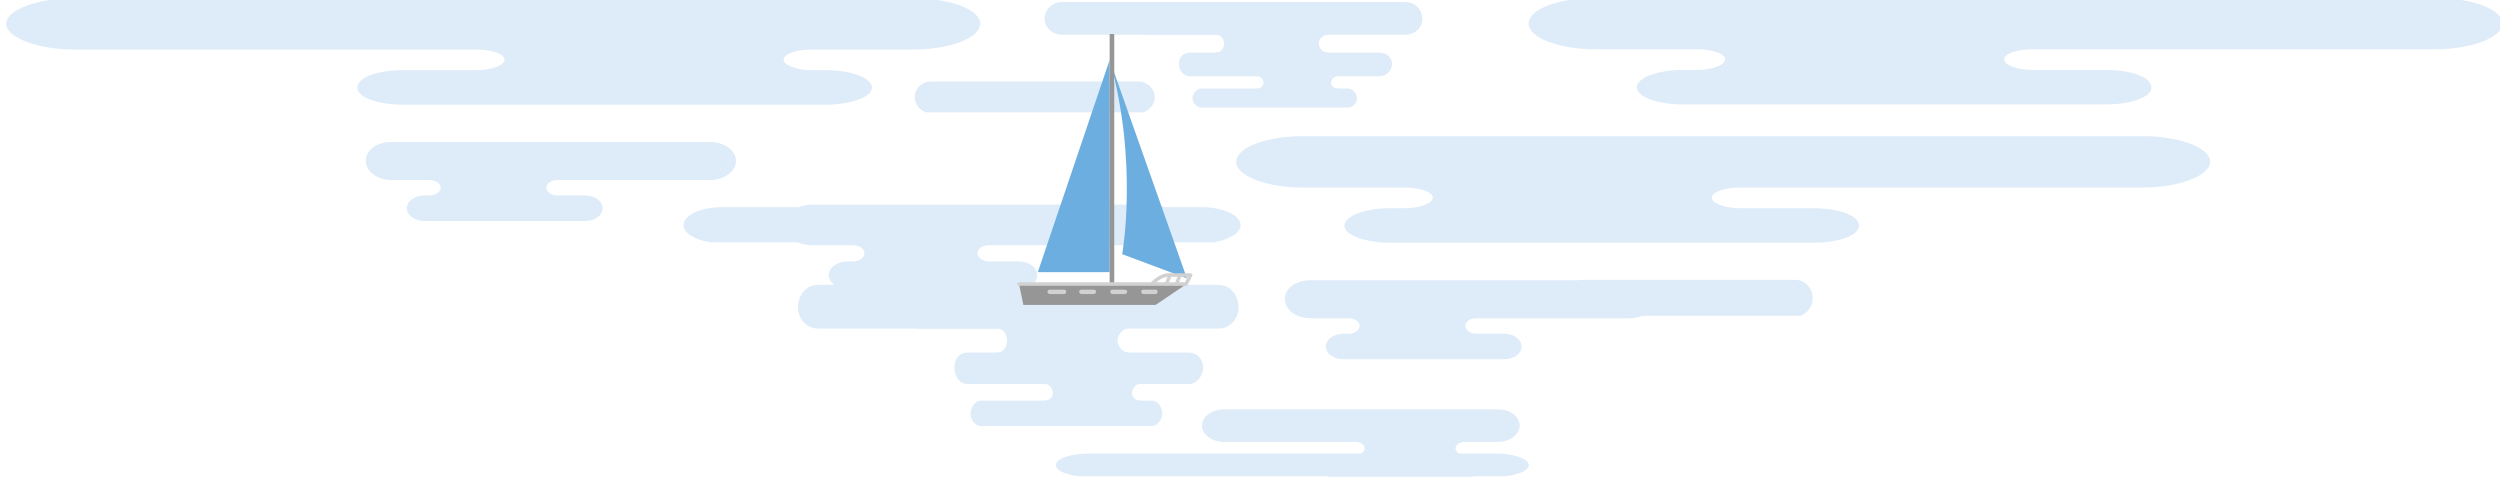 <?xml version="1.0" encoding="utf-8"?>
<!-- Generator: Adobe Illustrator 19.1.0, SVG Export Plug-In . SVG Version: 6.00 Build 0)  -->
<svg version="1.1" xmlns="http://www.w3.org/2000/svg" xmlns:xlink="http://www.w3.org/1999/xlink" x="0px" y="0px"
	 viewBox="0 0 1197 232" style="enable-background:new 0 0 1197 232;" xml:space="preserve">
<style type="text/css">
	.st0{clip-path:url(#SVGID_2_);}
	.st1{fill:#FFFFFF;}
	.st2{clip-path:url(#SVGID_4_);}
	.st3{fill:#010101;}
	.st4{fill:#78C152;}
	.st5{fill:#2650A3;}
	.st6{fill:#F1F1F2;}
	.st7{clip-path:url(#SVGID_6_);}
	.st8{clip-path:url(#SVGID_8_);}
	.st9{clip-path:url(#SVGID_10_);}
	.st10{display:none;fill:none;}
	.st11{clip-path:url(#SVGID_20_);}
	.st12{clip-path:url(#SVGID_24_);}
	.st13{clip-path:url(#SVGID_26_);}
	.st14{clip-path:url(#SVGID_28_);}
	.st15{clip-path:url(#SVGID_31_);}
	.st16{fill:#EAEAEA;}
	.st17{fill:#F7F8F8;}
	.st18{clip-path:url(#SVGID_34_);}
	.st19{clip-path:url(#SVGID_38_);}
	.st20{clip-path:url(#SVGID_40_);}
	.st21{fill:#333333;}
	.st22{clip-path:url(#XMLID_84_);}
	.st23{clip-path:url(#XMLID_85_);}
	.st24{clip-path:url(#XMLID_85_);fill:none;}
	.st25{clip-path:url(#SVGID_42_);}
	.st26{clip-path:url(#SVGID_44_);}
	.st27{fill:#216EB7;}
	.st28{opacity:0.15;fill:none;stroke:#000000;stroke-miterlimit:10;}
	.st29{clip-path:url(#XMLID_86_);}
	.st30{clip-path:url(#SVGID_46_);}
	.st31{opacity:0.15;}
	.st32{clip-path:url(#SVGID_48_);}
	.st33{clip-path:url(#SVGID_52_);}
	.st34{clip-path:url(#SVGID_54_);}
	.st35{clip-path:url(#SVGID_56_);}
	.st36{clip-path:url(#SVGID_58_);}
	.st37{clip-path:url(#SVGID_60_);}
	.st38{clip-path:url(#SVGID_62_);}
	.st39{opacity:0.8;}
	.st40{fill:#2875BB;}
	.st41{clip-path:url(#SVGID_64_);}
	.st42{clip-path:url(#SVGID_66_);}
	.st43{clip-path:url(#SVGID_68_);}
	.st44{clip-path:url(#SVGID_70_);}
	.st45{opacity:0.5;fill:url(#SVGID_71_);}
	.st46{opacity:0.5;fill:url(#SVGID_72_);}
	.st47{clip-path:url(#SVGID_74_);}
	.st48{clip-path:url(#SVGID_76_);}
	.st49{clip-path:url(#SVGID_78_);}
	.st50{clip-path:url(#SVGID_80_);}
	.st51{opacity:0.5;fill:url(#SVGID_81_);}
	.st52{opacity:0.5;fill:url(#SVGID_82_);}
	.st53{clip-path:url(#SVGID_84_);}
	.st54{clip-path:url(#SVGID_86_);}
	.st55{clip-path:url(#SVGID_88_);}
	.st56{clip-path:url(#SVGID_90_);}
	.st57{opacity:0.5;fill:url(#SVGID_91_);}
	.st58{opacity:0.5;fill:url(#SVGID_92_);}
	.st59{clip-path:url(#SVGID_94_);}
	.st60{clip-path:url(#SVGID_96_);}
	.st61{opacity:0.5;fill:url(#SVGID_97_);}
	.st62{clip-path:url(#SVGID_99_);}
	.st63{clip-path:url(#SVGID_101_);}
	.st64{opacity:0.5;fill:url(#SVGID_102_);}
	.st65{fill:#30325F;}
	.st66{clip-path:url(#SVGID_104_);}
	.st67{clip-path:url(#SVGID_106_);}
	.st68{opacity:0.5;fill:url(#SVGID_107_);}
	.st69{clip-path:url(#SVGID_109_);}
	.st70{clip-path:url(#SVGID_111_);}
	.st71{opacity:0.54;fill:#010101;}
	.st72{clip-path:url(#SVGID_113_);}
	.st73{clip-path:url(#SVGID_115_);}
	.st74{opacity:0.5;fill:url(#SVGID_116_);}
	.st75{clip-path:url(#SVGID_118_);}
	.st76{clip-path:url(#SVGID_120_);}
	.st77{opacity:0.5;fill:url(#SVGID_121_);}
	.st78{clip-path:url(#SVGID_123_);}
	.st79{clip-path:url(#SVGID_125_);}
	.st80{clip-path:url(#SVGID_127_);}
	.st81{clip-path:url(#SVGID_129_);}
	.st82{clip-path:url(#SVGID_131_);}
	.st83{opacity:0.5;clip-path:url(#SVGID_127_);fill:url(#SVGID_132_);}
	.st84{fill:#FFFFFF;stroke:#777677;stroke-miterlimit:10;}
	.st85{clip-path:url(#SVGID_134_);}
	.st86{clip-path:url(#SVGID_136_);}
	.st87{clip-path:url(#SVGID_138_);}
	.st88{clip-path:url(#SVGID_140_);}
	.st89{clip-path:url(#SVGID_142_);}
	.st90{clip-path:url(#SVGID_144_);}
	.st91{clip-path:url(#SVGID_146_);}
	.st92{clip-path:url(#SVGID_148_);}
	.st93{fill:none;}
	.st94{clip-path:url(#SVGID_150_);}
	.st95{clip-path:url(#SVGID_152_);}
	.st96{clip-path:url(#SVGID_154_);}
	.st97{clip-path:url(#SVGID_156_);}
	.st98{clip-path:url(#SVGID_158_);}
	.st99{clip-path:url(#SVGID_160_);}
	.st100{clip-path:url(#SVGID_162_);}
	.st101{clip-path:url(#SVGID_166_);}
	.st102{clip-path:url(#SVGID_170_);}
	.st103{clip-path:url(#SVGID_174_);}
	.st104{clip-path:url(#SVGID_178_);}
	.st105{opacity:0.5;fill:url(#SVGID_181_);}
	.st106{fill:#A6A6A6;}
	.st107{clip-path:url(#SVGID_183_);}
	.st108{clip-path:url(#SVGID_185_);}
	.st109{clip-path:url(#SVGID_187_);}
	.st110{clip-path:url(#SVGID_189_);}
	.st111{opacity:0.5;fill:url(#SVGID_190_);}
	.st112{clip-path:url(#SVGID_192_);}
	.st113{clip-path:url(#SVGID_194_);}
	.st114{clip-path:url(#SVGID_196_);}
	.st115{clip-path:url(#SVGID_198_);}
	.st116{clip-path:url(#SVGID_200_);}
	.st117{clip-path:url(#SVGID_202_);}
	.st118{clip-path:url(#SVGID_204_);}
	.st119{opacity:0.5;fill:url(#SVGID_205_);}
	.st120{clip-path:url(#SVGID_207_);}
	.st121{clip-path:url(#SVGID_209_);}
	.st122{opacity:0.5;fill:url(#SVGID_210_);}
	.st123{clip-path:url(#SVGID_212_);}
	.st124{clip-path:url(#SVGID_214_);}
	.st125{opacity:0.5;fill:url(#SVGID_215_);}
	.st126{clip-path:url(#SVGID_217_);}
	.st127{clip-path:url(#SVGID_219_);}
	.st128{opacity:0.5;fill:url(#SVGID_220_);}
	.st129{clip-path:url(#SVGID_222_);}
	.st130{clip-path:url(#SVGID_224_);}
	.st131{clip-path:url(#SVGID_226_);}
	.st132{clip-path:url(#SVGID_228_);}
	.st133{clip-path:url(#SVGID_230_);}
	.st134{clip-path:url(#SVGID_232_);}
	.st135{opacity:0.5;fill:url(#SVGID_233_);}
	.st136{clip-path:url(#SVGID_235_);}
	.st137{clip-path:url(#SVGID_237_);}
	.st138{opacity:0.5;fill:url(#SVGID_238_);}
	.st139{clip-path:url(#SVGID_240_);}
	.st140{clip-path:url(#SVGID_242_);}
	.st141{clip-path:url(#SVGID_244_);}
	.st142{fill:#F4F4F4;}
	.st143{fill:#6EC2E9;}
	.st144{fill:#BC906F;}
	.st145{fill:#969696;}
	.st146{fill:#F78C1F;}
	.st147{fill:#505050;}
	.st148{clip-path:url(#SVGID_248_);fill:#505050;}
	.st149{clip-path:url(#SVGID_248_);fill:#FFFFFF;}
	.st150{clip-path:url(#SVGID_248_);fill:#D1D1D1;}
	.st151{clip-path:url(#SVGID_248_);fill:#969696;}
	.st152{clip-path:url(#SVGID_248_);}
	.st153{clip-path:url(#SVGID_250_);fill:#A0A0A0;}
	.st154{clip-path:url(#SVGID_248_);fill:#EEEEEE;}
	.st155{clip-path:url(#SVGID_252_);fill:#BFBFBF;}
	.st156{clip-path:url(#SVGID_248_);fill:#DA4026;}
	.st157{fill:#FBD118;}
	.st158{fill:#E6D0C1;}
	.st159{fill:#A16C48;}
	.st160{fill:#DEEBF8;}
	.st161{fill:#3586C7;}
	.st162{fill:#3DA2C6;}
	.st163{fill:#1F6EB7;}
	.st164{fill:#6CAEDF;}
	.st165{fill:none;stroke:#D1D1D1;stroke-width:1.678;stroke-linecap:round;stroke-linejoin:round;stroke-miterlimit:10;}
	.st166{fill:#D1D1D1;}
	.st167{fill:none;stroke:#D1D1D1;stroke-width:0.805;stroke-linecap:round;stroke-linejoin:round;stroke-miterlimit:10;}
	.st168{fill:none;stroke:#D1D1D1;stroke-width:0.446;stroke-linecap:round;stroke-linejoin:round;stroke-miterlimit:10;}
	.st169{display:none;}
	.st170{display:inline;}
	.st171{fill:#666766;}
	.st172{display:inline;opacity:0.3;fill:#00A651;}
	.st173{display:inline;opacity:0.6;}
	.st174{fill:#2E3192;}
	.st175{display:inline;opacity:0.3;fill:#00AEEF;}
	.st176{display:inline;opacity:0.3;fill:#2E3192;}
	.st177{display:inline;fill:#FFFFFF;}
	.st178{display:inline;opacity:0.8;fill:#B6DEC0;}
	.st179{fill:#662D91;}
	.st180{fill:#EA5EA2;}
	.st181{display:inline;opacity:0.5;}
	.st182{fill:#00A651;}
	.st183{display:inline;opacity:0.5;fill:#00AEEF;}
	.st184{fill:#00AEEF;}
	.st185{display:inline;fill:#EC008C;}
	.st186{opacity:0.8;fill:#EA5EA2;}
	.st187{fill:#B6DEC0;}
	.st188{opacity:0.3;fill:#2E3192;}
	.st189{fill:#A91E23;}
	.st190{display:inline;fill:#B6DEC0;}
	.st191{fill:#006838;}
	.st192{opacity:0.6;fill:#B6DEC0;}
	.st193{fill:#EC008C;}
	.st194{display:inline;opacity:0.2;fill:#43489E;}
	.st195{display:inline;opacity:0.8;fill:#2875BB;}
	.st196{display:inline;opacity:0.5;fill:#3FAF9E;}
	.st197{display:inline;opacity:0.7;fill:#3FAF9E;}
	.st198{opacity:0.6;}
	.st199{fill:#92278F;}
	.st200{fill:#BE1E2D;}
	.st201{opacity:0.5;fill:#B52F26;}
	.st202{fill:#F7941E;}
	.st203{opacity:0.6;fill:#EC008C;}
	.st204{display:inline;opacity:0.6;fill:#EC008C;}
	.st205{fill:#ED1C24;}
	.st206{display:inline;opacity:0.5;fill:#00A651;}
	.st207{display:inline;opacity:0.5;fill:#B52F26;}
	.st208{opacity:0.5;fill:#00A651;}
	.st209{display:inline;opacity:0.5;fill:#27AAE1;}
	.st210{display:inline;opacity:0.6;fill:#92278F;}
	.st211{display:inline;fill:none;stroke:#EC008C;stroke-miterlimit:10;}
	.st212{display:inline;opacity:0.6;fill:#2E3192;}
	.st213{opacity:0.5;fill:#27AAE1;}
	.st214{fill:none;stroke:#EC008C;stroke-miterlimit:10;}
	.st215{display:inline;opacity:0.5;fill:#BE1E2D;}
	.st216{display:inline;fill:#EA5EA2;}
	.st217{display:inline;opacity:0.75;fill:#EC008C;}
	.st218{fill:#39B54A;}
	.st219{display:inline;opacity:0.8;}
	.st220{clip-path:url(#SVGID_254_);}
	.st221{clip-path:url(#SVGID_256_);}
	.st222{clip-path:url(#SVGID_258_);}
	.st223{clip-path:url(#SVGID_260_);}
	.st224{display:inline;opacity:0.5;fill:url(#SVGID_261_);}
	.st225{display:inline;opacity:0.5;fill:url(#SVGID_262_);}
	.st226{clip-path:url(#SVGID_264_);}
	.st227{clip-path:url(#SVGID_266_);}
	.st228{opacity:0.5;fill:url(#SVGID_267_);}
	.st229{clip-path:url(#SVGID_269_);}
	.st230{clip-path:url(#SVGID_271_);}
	.st231{opacity:0.5;fill:url(#SVGID_272_);}
	.st232{clip-path:url(#SVGID_274_);}
	.st233{clip-path:url(#SVGID_276_);}
</style>
<g id="suite_nav_background">
</g>
<g id="photos">
	<g id="boating">
	</g>
	<g id="dog">
	</g>
	<g id="New_Symbol_2_1_">
	</g>
	<g id="New_Symbol_2">
	</g>
</g>
<g id="headers">
</g>
<g id="Empty_state">
	<g>
		<path class="st160" d="M437.2-0.8c-401.9,0-401.9,0-401.9,0C18-0.8,3,4.6,3,11.4C3,18,18,23.7,35.2,23.7c183.7,0,183.7,0,183.7,0
			c9.4,0,9.4,0,9.4,0c7.1,0,13.3,2.1,13.3,4.8c0,2.7-6.2,5.1-13.3,5.1c-9.4,0-9.4,0-9.4,0c-25.9,0-25.9,0-25.9,0
			c-12.6,0-21.9,3.6-21.9,8.4c0,4.5,9.4,8.1,21.9,8.1c202.5,0,202.5,0,202.5,0c11.8,0,22-3.6,22-8.1c0-4.8-10.2-8.4-22-8.4
			c-7,0-7,0-7,0l0,0c-7.1,0-13.3-2.4-13.3-5.1c0-2.7,6.2-4.8,13.3-4.8l0,0c48.7,0,48.7,0,48.7,0c18,0,32.1-5.7,32.1-12.3
			C469.3,4.6,455.2-0.8,437.2-0.8z"/>
		<path class="st160" d="M764.1-1c401.9,0,401.9,0,401.9,0c17.2,0,32.2,5.4,32.2,12.3c0,6.6-15,12.3-32.2,12.3
			c-183.7,0-183.7,0-183.7,0c-9.4,0-9.4,0-9.4,0c-7.1,0-13.3,2.1-13.3,4.8c0,2.7,6.2,5.1,13.3,5.1c9.4,0,9.4,0,9.4,0
			c25.9,0,25.9,0,25.9,0c12.6,0,21.9,3.6,21.9,8.4c0,4.5-9.4,8.1-21.9,8.1c-202.5,0-202.5,0-202.5,0c-11.8,0-22-3.6-22-8.1
			c0-4.8,10.2-8.4,22-8.4c7,0,7,0,7,0l0,0c7.1,0,13.3-2.4,13.3-5.1c0-2.7-6.2-4.8-13.3-4.8l0,0c-48.7,0-48.7,0-48.7,0
			c-18,0-32.1-5.7-32.1-12.3C732,4.4,746.1-1,764.1-1z"/>
		<path class="st160" d="M624.1,65.2c401.9,0,401.9,0,401.9,0c17.2,0,32.2,5.4,32.2,12.3c0,6.6-15,12.3-32.2,12.3
			c-183.7,0-183.7,0-183.7,0c-9.4,0-9.4,0-9.4,0c-7.1,0-13.3,2.1-13.3,4.8c0,2.7,6.2,5.1,13.3,5.1c9.4,0,9.4,0,9.4,0
			c25.9,0,25.9,0,25.9,0c12.6,0,21.9,3.6,21.9,8.4c0,4.5-9.4,8.1-21.9,8.1c-202.5,0-202.5,0-202.5,0c-11.8,0-22-3.6-22-8.1
			c0-4.8,10.2-8.4,22-8.4c7,0,7,0,7,0l0,0c7.1,0,13.3-2.4,13.3-5.1c0-2.7-6.2-4.8-13.3-4.8l0,0c-48.7,0-48.7,0-48.7,0
			c-18,0-32.1-5.7-32.1-12.3C592,70.6,606.1,65.2,624.1,65.2z"/>
		<path class="st160" d="M388.8,98c162.8,0,162.8,0,162.8,0c7,0,13,4.3,13,9.7c0,5.2-6.1,9.7-13,9.7c-74.4,0-74.4,0-74.4,0
			c-3.8,0-3.8,0-3.8,0c-2.9,0-5.4,1.7-5.4,3.8c0,2.1,2.5,4,5.4,4c3.8,0,3.8,0,3.8,0c10.5,0,10.5,0,10.5,0c5.1,0,8.9,2.8,8.9,6.6
			c0,3.5-3.8,6.4-8.9,6.4c-82,0-82,0-82,0c-4.8,0-8.9-2.8-8.9-6.4c0-3.8,4.1-6.6,8.9-6.6c2.8,0,2.8,0,2.8,0l0,0c2.9,0,5.4-1.9,5.4-4
			c0-2.1-2.5-3.8-5.4-3.8l0,0c-19.7,0-19.7,0-19.7,0c-7.3,0-13-4.5-13-9.7C375.8,102.3,381.5,98,388.8,98z"/>
		<path class="st160" d="M187.2,68c152.9,0,152.9,0,152.9,0c6.6,0,12.3,4,12.3,9.1c0,4.9-5.7,9.1-12.3,9.1c-69.8,0-69.8,0-69.8,0
			c-3.6,0-3.6,0-3.6,0c-2.7,0-5.1,1.6-5.1,3.6c0,2,2.4,3.8,5.1,3.8c3.6,0,3.6,0,3.6,0c9.9,0,9.9,0,9.9,0c4.8,0,8.3,2.7,8.3,6.2
			c0,3.3-3.6,6-8.3,6c-77,0-77,0-77,0c-4.5,0-8.4-2.7-8.4-6c0-3.6,3.9-6.2,8.4-6.2c2.7,0,2.7,0,2.7,0l0,0c2.7,0,5.1-1.8,5.1-3.8
			c0-2-2.4-3.6-5.1-3.6l0,0c-18.5,0-18.5,0-18.5,0c-6.9,0-12.2-4.2-12.2-9.1C175,72,180.4,68,187.2,68z"/>
		<path class="st160" d="M627.2,134.2c152.9,0,152.9,0,152.9,0c6.6,0,12.3,4,12.3,9.1c0,4.9-5.7,9.1-12.3,9.1c-69.8,0-69.8,0-69.8,0
			c-3.6,0-3.6,0-3.6,0c-2.7,0-5.1,1.6-5.1,3.6c0,2,2.4,3.8,5.1,3.8c3.6,0,3.6,0,3.6,0c9.9,0,9.9,0,9.9,0c4.8,0,8.3,2.7,8.3,6.2
			c0,3.3-3.6,6-8.3,6c-77,0-77,0-77,0c-4.5,0-8.4-2.7-8.4-6c0-3.6,3.9-6.2,8.4-6.2c2.7,0,2.7,0,2.7,0l0,0c2.7,0,5.1-1.8,5.1-3.8
			c0-2-2.4-3.6-5.1-3.6l0,0c-18.5,0-18.5,0-18.5,0c-6.9,0-12.2-4.2-12.2-9.1C615,138.2,620.4,134.2,627.2,134.2z"/>
		<g>
			<path class="st160" d="M717.1,196c-131.1,0-131.1,0-131.1,0c-5.6,0-10.5,3.4-10.5,7.8c0,4.2,4.9,7.8,10.5,7.8
				c59.9,0,59.9,0,59.9,0c3.1,0,3.1,0,3.1,0c2.3,0,4.4,1.3,4.4,3c0,1.7-2,3.3-4.4,3.3c-3.1,0-3.1,0-3.1,0c-8.4,0-8.4,0-8.4,0
				c-4.1,0-7.2,2.3-7.2,5.3c0,2.9,3.1,5.1,7.2,5.1c66,0,66,0,66,0c3.8,0,7.2-2.3,7.2-5.1c0-3.1-3.3-5.3-7.2-5.3c-2.3,0-2.3,0-2.3,0
				l0,0c-2.3,0-4.3-1.5-4.3-3.3c0-1.7,2-3,4.3-3l0,0c15.9,0,15.9,0,15.9,0c5.9,0,10.5-3.6,10.5-7.8C727.6,199.4,723,196,717.1,196z"
				/>
			<path class="st160" d="M516.4,228h204.5c6.3-0.7,11.1-2.9,11.1-5.3c0-3.1-7.3-5.5-15.6-5.5c0,0,0,0-195.2,0
				c-8.8,0-15.6,2.4-15.6,5.5C505.5,225.1,510,227.3,516.4,228z"/>
		</g>
		<path class="st160" d="M340.1,116H581c7.4-1.1,13-4.5,13-8.2c0-4.8-8.6-8.6-18.4-8.6c0,0,0,0-229.9,0c-10.3,0-18.4,3.8-18.4,8.6
			C327.3,111.5,332.6,114.9,340.1,116z"/>
		<path class="st160" d="M443.5,53.8h103.8c3.2-1,5.6-3.9,5.6-7.2c0-4.2-3.7-7.6-7.9-7.6c0,0,0,0-99.1,0c-4.4,0-7.9,3.3-7.9,7.6
			C438,49.9,440.3,52.8,443.5,53.8z"/>
		<path class="st160" d="M755.7,151.2h106.4c3.3-1.2,5.8-4.6,5.8-8.4c0-4.9-3.8-8.8-8.1-8.8c0,0,0,0-101.6,0c-4.6,0-8.1,3.9-8.1,8.8
			C750,146.7,752.3,150.1,755.7,151.2z"/>
		<g>
			<path class="st160" d="M593,147.2c0,5.8-4.4,10.1-9.4,10.1c-142.9,0-142.9,0-142.9,0c-5,0-9.4-4.3-9.4-10.1l0,0
				c0-6.4,4.4-10.8,9.4-10.8c142.9,0,142.9,0,142.9,0C588.6,136.4,593,140.8,593,147.2z"/>
			<path class="st160" d="M543.9,147.2c0,5.8-4.4,10.1-9.5,10.1c-142.9,0-142.9,0-142.9,0c-5,0-9.4-4.3-9.4-10.1l0,0
				c0-6.4,4.4-10.8,9.4-10.8c142.9,0,142.9,0,142.9,0C539.5,136.4,543.9,140.8,543.9,147.2z"/>
			<path class="st160" d="M576,176c0,4.3-3.2,7.9-6.9,7.9c-105.8,0-105.8,0-105.8,0c-3.8,0-6.3-3.6-6.3-7.9l0,0
				c0-4.4,2.5-7.2,6.3-7.2c105.8,0,105.8,0,105.8,0C572.9,168.8,576,171.6,576,176z"/>
			<path class="st160" d="M556.5,198.2c0,2.9-2.6,5.8-5,5.8c-81.8,0-81.8,0-81.8,0c-2.6,0-5-2.9-5-5.8l0,0c0-3.6,2.5-6.4,5-6.4
				c81.8,0,81.8,0,81.8,0C554,191.8,556.5,194.6,556.5,198.2z"/>
			<path class="st160" d="M477.8,168.8c2.5,0,4.4-2.9,4.4-5.7c0-2.9-1.9-5.8-4.4-5.8c0-2.1,0-2.1,0-2.1c32.7,0,32.7,0,32.7,0
				c0,15.1,0,15.1,0,15.1c-34,0-34,0-34,0L477.8,168.8z"/>
			<path class="st160" d="M540.1,168.8c-2.5,0-5-2.9-5-5.7c0-2.9,2.6-5.8,5-5.8c0-2.1,0-2.1,0-2.1c-32.7,0-32.7,0-32.7,0
				c0,15.1,0,15.1,0,15.1c33.4,0,33.4,0,33.4,0L540.1,168.8z"/>
			<path class="st160" d="M545.8,191.8c-1.9,0-3.8-1.4-3.8-3.6c0-2.2,1.9-4.4,3.8-4.4c0-1.4,0-1.4,0-1.4c-21.4,0-21.4,0-21.4,0
				c-2.6,0-2.6,0-2.6,0c-21.4,0-21.4,0-21.4,0c0,1.4,0,1.4,0,1.4c1.9,0,3.7,2.1,3.7,4.4c0,2.1-1.9,3.6-3.7,3.6
				c-0.6,1.4-0.6,1.4-0.6,1.4c22,0,22,0,22,0c2.6,0,2.6,0,2.6,0c21.4,0,21.4,0,21.4,0V191.8z"/>
		</g>
		<g>
			<path class="st160" d="M681,9.1c0,4.3-3.7,7.5-8.1,7.5c-122.5,0-122.5,0-122.5,0c-4.3,0-8.1-3.2-8.1-7.5l0,0
				c0-4.8,3.7-8.1,8.1-8.1c122.5,0,122.5,0,122.5,0C677.3,1,681,4.3,681,9.1z"/>
			<path class="st160" d="M638.9,9.1c0,4.3-3.8,7.5-8.1,7.5c-122.5,0-122.5,0-122.5,0c-4.3,0-8.1-3.2-8.1-7.5l0,0
				c0-4.8,3.8-8.1,8.1-8.1c122.5,0,122.5,0,122.5,0C635.2,1,638.9,4.3,638.9,9.1z"/>
			<path class="st160" d="M666.5,30.6c0,3.2-2.7,5.9-5.9,5.9c-90.7,0-90.7,0-90.7,0c-3.3,0-5.4-2.7-5.4-5.9l0,0
				c0-3.3,2.1-5.4,5.4-5.4c90.7,0,90.7,0,90.7,0C663.7,25.2,666.5,27.4,666.5,30.6z"/>
			<path class="st160" d="M649.7,47.2c0,2.2-2.2,4.3-4.3,4.3c-70.1,0-70.1,0-70.1,0c-2.2,0-4.3-2.1-4.3-4.3l0,0
				c0-2.7,2.1-4.8,4.3-4.8c70.1,0,70.1,0,70.1,0C647.6,42.4,649.7,44.6,649.7,47.2z"/>
			<path class="st160" d="M582.3,25.2c2.2,0,3.8-2.1,3.8-4.3c0-2.2-1.6-4.3-3.8-4.3c0-1.6,0-1.6,0-1.6c28,0,28,0,28,0
				c0,11.3,0,11.3,0,11.3c-29.1,0-29.1,0-29.1,0L582.3,25.2z"/>
			<path class="st160" d="M635.7,25.2c-2.1,0-4.3-2.1-4.3-4.3c0-2.2,2.2-4.3,4.3-4.3c0-1.6,0-1.6,0-1.6c-28,0-28,0-28,0
				c0,11.3,0,11.3,0,11.3c28.6,0,28.6,0,28.6,0L635.7,25.2z"/>
			<path class="st160" d="M640.6,42.4c-1.6,0-3.3-1.1-3.3-2.7c0-1.6,1.6-3.3,3.3-3.3c0-1.1,0-1.1,0-1.1c-18.3,0-18.3,0-18.3,0
				c-2.2,0-2.2,0-2.2,0c-18.3,0-18.3,0-18.3,0c0,1.1,0,1.1,0,1.1c1.6,0,3.2,1.6,3.2,3.3c0,1.6-1.6,2.7-3.2,2.7
				c-0.5,1.1-0.5,1.1-0.5,1.1c18.9,0,18.9,0,18.9,0c2.2,0,2.2,0,2.2,0c18.3,0,18.3,0,18.3,0V42.4z"/>
		</g>
		<g>
			<polygon class="st164" points="531.3,130.3 531.3,28.7 496.9,130.3 			"/>
			<polygon class="st145" points="568.1,136 487.9,136 490,146 553.3,146 			"/>
			<path class="st164" d="M537.3,121.7c0,0,7.9-43.6-6-93.1c37,104.7,37,104.7,37,104.7L537.3,121.7z"/>
			<rect x="531.3" y="16.3" class="st145" width="2.2" height="119.7"/>
			<path class="st165" d="M551.4,136c0,0,4.1-4.3,7.7-4.3c3.6,0,11,0,11,0c-2.2,4.3-2.2,4.3-2.2,4.3c-80,0-80,0-80,0"/>
			<path class="st166" d="M546.4,139.6c0,0.7,0.5,1.2,1.2,1.2c5.7,0,5.7,0,5.7,0c0.5,0,1-0.5,1-1.2l0,0c0-0.5-0.5-0.9-1-0.9
				c-5.7,0-5.7,0-5.7,0C546.8,138.6,546.4,139.1,546.4,139.6z"/>
			<path class="st166" d="M501.5,139.6c0,0.7,0.7,1.2,1.2,1.2c6.9,0,6.9,0,6.9,0c0.5,0,0.9-0.5,0.9-1.2l0,0c0-0.5-0.5-0.9-0.9-0.9
				c-6.9,0-6.9,0-6.9,0C502.2,138.6,501.5,139.1,501.5,139.6z"/>
			<path class="st166" d="M516.7,139.6c0,0.7,0.5,1.2,1.2,1.2c5.7,0,5.7,0,5.7,0c0.7,0,1.2-0.5,1.2-1.2l0,0c0-0.5-0.5-0.9-1.2-0.9
				c-5.7,0-5.7,0-5.7,0C517.2,138.6,516.7,139.1,516.7,139.6z"/>
			<path class="st166" d="M531.6,139.6c0,0.7,0.5,1.2,1.2,1.2c5.7,0,5.7,0,5.7,0c0.7,0,1.2-0.5,1.2-1.2l0,0c0-0.5-0.5-0.9-1.2-0.9
				c-5.7,0-5.7,0-5.7,0C532,138.6,531.6,139.1,531.6,139.6z"/>
			<line class="st165" x1="565" y1="131.7" x2="563.3" y2="136"/>
			<line class="st165" x1="560.2" y1="131.7" x2="558.5" y2="136"/>
		</g>
	</g>
</g>
<g id="empty_state_text" class="st169">
</g>
<g id="redlines" class="st169">
</g>
<g id="notes" class="st169">
</g>
</svg>
